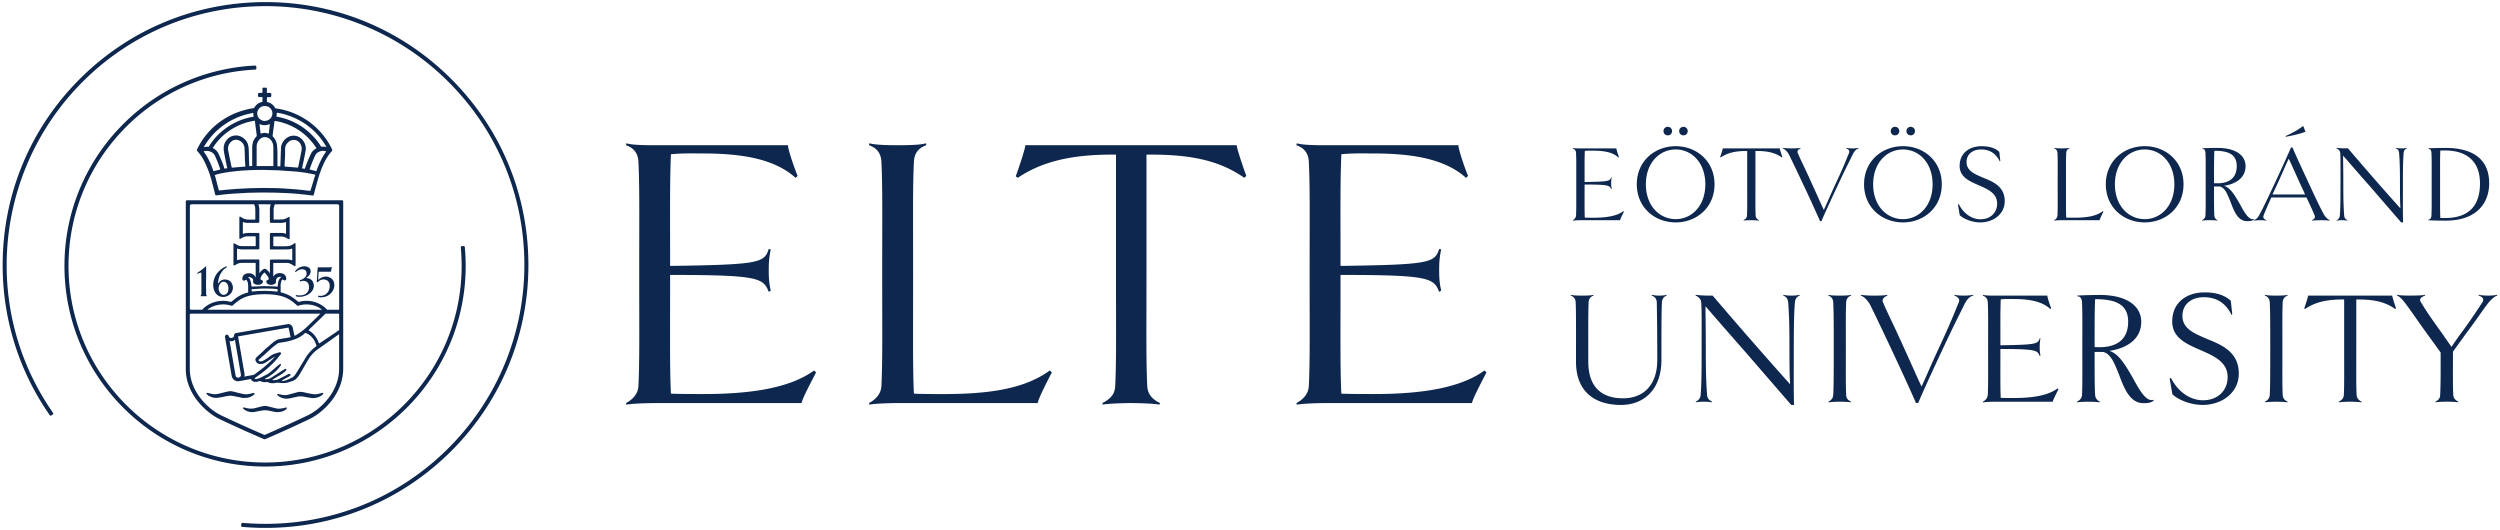 <svg height="100%" viewBox="0 0 250 53" fill="none" xmlns="http://www.w3.org/2000/svg"><path d="M70.338 39.404c-1.081 0-2.164 0-3.246-.039-.121-2.516-.08-5.778-.08-11.833v-.039c8.9 0 9.302.315 9.863 1.69l.201-.117c-.16-.746-.201-1.22-.201-2.043 0-.786.042-1.336.201-2.083l-.201-.039c-.441 1.375-.921 1.572-9.863 1.69 0-5.504-.041-8.02.08-11.165 1.123-.117 2.206-.079 3.208-.079 4.05 0 7.216.59 9.261 2.44l.201-.199c-.24-.55-.963-2.594-.963-3.065H65.447c-.601 0-2.245 0-2.808-.197l-.04.197c.8.276 1.203.827 1.243 1.652.12 2.515.08 5.148.08 11.242 0 6.172.04 8.649-.08 11.204-.041.668-.443 1.258-1.243 1.69l.04.156c.602-.117 2.166-.157 2.808-.157h14.717c0-.353 1.242-2.672 1.443-3.065l-.201-.197c-2.526 1.847-6.656 2.356-11.068 2.356m23.418 0c-.762 0-1.563 0-2.365-.038-.122-2.517-.08-5.819-.08-11.951 0-6.092-.042-8.727.08-11.242.04-.826.44-1.376 1.242-1.652l-.041-.197c-.521.197-2.205.197-2.807.197s-2.245 0-2.846-.197l-.041.197c.8.276 1.203.827 1.242 1.652.121 2.515.08 5.15.08 11.242 0 6.172.041 8.649-.08 11.204-.041.668-.442 1.258-1.242 1.69l.04.156c.602-.117 2.165-.157 2.807-.157h14.036c0-.392 1.203-2.672 1.402-3.065l-.201-.197c-2.725 2.005-6.695 2.397-11.226 2.358m8.782-24.883c0 .315-.762 2.594-.963 3.107l.201.156c2.727-1.848 6.015-2.358 9.824-2.32v11.95c0 6.172.041 8.65-.079 11.205-.041.785-.442 1.258-1.284 1.689l.041.156c.561-.116 2.206-.156 2.846-.156s2.245.04 2.808.156l.08-.156c-.842-.392-1.242-.943-1.284-1.69-.121-2.555-.08-5.032-.08-11.204v-11.95c3.849-.038 7.057.394 9.784 2.32l.201-.198c-.201-.512-.963-2.752-.963-3.065zm34.843 24.883c-1.083 0-2.166 0-3.247-.039-.122-2.516-.081-5.778-.081-11.833v-.039c8.901 0 9.304.315 9.864 1.69l.202-.117c-.161-.746-.202-1.22-.202-2.043 0-.786.041-1.336.202-2.083l-.202-.039c-.442 1.375-.922 1.572-9.864 1.69 0-5.504-.041-8.02.081-11.165 1.122-.117 2.205-.079 3.207-.079 4.049 0 7.217.59 9.262 2.44l.202-.199c-.241-.55-.963-2.594-.963-3.065h-13.354c-.601 0-2.244 0-2.807-.197l-.041.197c.802.276 1.204.827 1.243 1.652.12 2.515.08 5.148.08 11.242 0 6.172.04 8.649-.08 11.204-.041.668-.441 1.258-1.243 1.69l.041.156c.602-.117 2.165-.157 2.807-.157h14.717c0-.353 1.242-2.672 1.443-3.065l-.201-.197c-2.526 1.847-6.656 2.356-11.066 2.356m-90.813-12.81c0-.63-.029-1.263-.088-1.89a.115.115 0 0 0-.127-.103l-.173.018a.114.114 0 0 0-.102.125c.057.611.085 1.235.085 1.85 0 10.839-8.818 19.657-19.655 19.657-10.839 0-19.657-8.818-19.657-19.657 0-5.1 1.943-9.934 5.475-13.612A19.56 19.56 0 0 1 25.53 6.96a.116.116 0 0 0 .11-.12l-.008-.173a.117.117 0 0 0-.121-.112 19.97 19.97 0 0 0-13.476 6.147 19.96 19.96 0 0 0-5.589 13.891c0 11.061 9 20.061 20.062 20.061 11.06 0 20.06-9 20.06-20.061" fill="#0D274E"/><path d="M26.554.21c-7.02 0-13.624 2.735-18.588 7.699-4.965 4.966-7.7 11.567-7.7 18.59a26.1 26.1 0 0 0 4.707 15.016c.038.053.11.066.162.03l.141-.1a.114.114 0 0 0 .028-.16A25.7 25.7 0 0 1 .668 26.338 25.93 25.93 0 0 1 8.48 7.967C13.346 3.217 19.758.61 26.57.614a25.87 25.87 0 0 1 18.285 7.582c4.91 4.91 7.605 11.446 7.582 18.392a25.85 25.85 0 0 1-7.582 18.216c-4.89 4.89-11.389 7.581-18.302 7.581-.766 0-1.538-.033-2.298-.1a.116.116 0 0 0-.125.105l-.016.171a.117.117 0 0 0 .106.127 27 27 0 0 0 2.333.102c7.02 0 13.623-2.735 18.587-7.699 4.966-4.966 7.7-11.568 7.7-18.588s-2.736-13.624-7.7-18.588C40.18 2.945 33.576.21 26.554.21" fill="#0D274E"/><path d="m26.235 10.18-.075.022q-.051.015-.098.031c-.23.077-.43.231-.562.428a.3.3 0 0 0-.05.075.16.16 0 0 1-.133.088l-.092.015-.09.015c-.24.04-.49.098-.79.184a7.4 7.4 0 0 0-3.078 1.75 7.3 7.3 0 0 0-1.503 2.032l-.033.073-.029.064a.1.1 0 0 0 .013.13l.078.095.073.088c.1.117.226.273.33.447.095.145.19.315.287.522.256.535.45 1.03.588 1.51.066.215.125.44.181.66l.077.295.097.381c.034.127.066.252.098.384.012.036.032.067.094.069l.657-.076c.138-.021.266-.031.405-.043l.333-.031.44-.032.503-.03c.216-.01.43-.022.624-.032l.029-.002c.183-.01.355-.02.539-.02.55-.015 1.12-.025 1.669-.015q.253.005.511.006c.23 0 .461.01.686.02l.483.019c.047.002.09.006.14.006l.537.03.569.044c.098.012.193.021.301.033l.633.065.586.075h.034c.026 0 .044-.02.058-.032a.07.07 0 0 0 .021-.056l.08-.294q.042-.15.08-.301l.01-.043q.026-.112.065-.227.009-.038.02-.07c.007-.026.017-.051.02-.078.106-.389.215-.793.354-1.18a9 9 0 0 1 .459-1.102c.2-.387.423-.723.682-1.022l.017-.02c.069-.053.071-.145.036-.21l-.004-.018a7.34 7.34 0 0 0-5.218-3.997l-.373-.064-.01-.002a.1.1 0 0 1-.094-.062l-.006-.015-.005-.005a1.1 1.1 0 0 0-.688-.53l-.088-.027-.005-.016c-.005-.008-.009-.02-.01-.021a3 3 0 0 1-.003-.405l.008-.025.012-.011c.004-.002.021-.002.03-.002h.17a.4.4 0 0 0 .07-.007q.028-.005.06-.006c.041 0 .07-.036.07-.062l.012-.056a.7.7 0 0 0-.008-.212l-.002-.008a.07.07 0 0 0-.06-.067c-.028-.012-.053-.012-.075-.012l-.19.002a.16.16 0 0 1-.09-.009l-.013-.01c-.002-.005-.002-.022-.002-.03v-.409l-.005-.021-.012-.012a.08.08 0 0 0-.065-.036h-.27c-.038 0-.091.007-.091.08v.394l-.002.01-.007.03-.008.007c-.005.002-.022.002-.03.002h-.172c-.045 0-.1 0-.14.01-.031 0-.071.039-.07.06a.6.6 0 0 0 .005.295c.008.013.028.052.077.052h.334q.014.002.015.006v.452c.004.004-.004.013-.011.017m-.2 3.697q.136-.12.326-.153a.8.8 0 0 1 .348.021c.1.03.192.08.266.144.17.148.291.355.332.57q.03.157.03.327V16.6q0 .003-.015.005H25.67q-.005 0-.006-.015v-1.903a1.02 1.02 0 0 1 .372-.81m-.091-1.475a1.22 1.22 0 0 0 .961.034l.09-.03c-.022.109-.034.21-.043.314-.01.148-.034.3-.056.454 0 .06-.009.118-.02.187l-.301-.065a1 1 0 0 0-.11-.008.6.6 0 0 0-.121.01l-.244.056q-.014.006-.034.005l-.007-.008-.055-.449a7 7 0 0 0-.06-.5m-.482-.332.009-.002q.003.002.007.017l.01.016a5 5 0 0 1 .03.246q.01.101.025.207.016.112.03.23.017.119.035.231l.064.532q.011.048-.021.081l-.009.01c-.007.016-.027.035-.049.057-.197.22-.32.494-.353.793-.022.142-.022.276-.022.414v1.526l.005.166-.283.016s-.015-.01-.017-.047c-.005-.041-.005-.069-.005-.114l-.034-.892c0-.236-.01-.478-.021-.713a2 2 0 0 0-.055-.35 1.16 1.16 0 0 0-.354-.588 1.2 1.2 0 0 0-.308-.22 1.1 1.1 0 0 0-.655-.133c-.31.021-.589.167-.788.41a1.34 1.34 0 0 0-.312.609q-.035.22-.021.396c.012.141.034.286.064.424.087.464.184.933.28 1.387v.008l.008.009.002.01q-.003.005-.008.009a.1.1 0 0 1-.049.015l-.2.032h-.022a.3.3 0 0 1-.037-.113c-.13-.397-.296-.813-.509-1.274l-.097-.195a1.2 1.2 0 0 0-.467-.446l-.038-.018c-.007-.006-.023-.017-.025-.015q-.002.001.014-.022a5.9 5.9 0 0 1 1.559-1.645 6.3 6.3 0 0 1 2.04-.949c.171-.038.37-.083.577-.115m-.929 4.475v.098q.002.017-.02.016l-1.33.107-.008-.011c-.003-.006-.005-.019-.007-.028a.2.2 0 0 0-.013-.043l-.043-.199c-.083-.39-.162-.757-.235-1.139l-.034-.172q-.016-.085-.03-.172a.89.89 0 0 1 .27-.797.7.7 0 0 1 .184-.143.66.66 0 0 1 .52-.06.89.89 0 0 1 .639.65c.02.068.03.15.03.226.01.28.022.57.032.978 0 .154.024.428.045.69m-4.154-1.84a7 7 0 0 1 4.554-3.335q.131-.032.28-.064a.3.3 0 0 1 .06-.01l.055-.008v.026c0 .103.012.212.031.3v.051l-.043.008q-.032.005-.055.012c-.57.1-1.12.273-1.633.52a6.5 6.5 0 0 0-2.096 1.566 8 8 0 0 0-.564.748 1 1 0 0 1-.082.135l-.006.012c-.004.013-.024.017-.037.017l-.13-.009h-.003a1 1 0 0 0-.338.048zm1.036 2.397q-.01.006-.028.008-.016.002-.034.01l-.007-.005-.006-.02c-.003-.01-.005-.025-.01-.034a9 9 0 0 0-.433-1.036 5.5 5.5 0 0 0-.505-.837l-.028-.053h.002a1.05 1.05 0 0 1 .56-.012q.098.027.21.084a.72.72 0 0 1 .347.348c.116.252.234.513.332.78l.098.27.095.268q.015.036.019.064a.2.2 0 0 1-.058.026zm10.111.404-.03.092c-.043.127-.085.248-.12.38q-.032.119-.07.234t-.07.236l-.194.614-.004.005c-.011.032-.056.016-.094.01l-.949-.107-.23-.021a6 6 0 0 0-.233-.022l-1.073-.075-.099-.012a14 14 0 0 1-.366-.013c-.24-.01-.488-.02-.732-.02q-.233 0-.467-.006-.233-.005-.466-.006h-.002a27 27 0 0 1-.575.01l-.574.012c-.195 0-.392.012-.583.022l-.623.033q-.27.015-.528.034l-.775.064-.396.043-.362.03c-.021 0-.025-.005-.03-.017l-.03-.115-.14-.538q-.099-.368-.196-.747c-.02-.04-.03-.079-.04-.111q-.002-.006.006-.01l.077-.03a6 6 0 0 1 .653-.16c.165-.035.34-.06.51-.086q.138-.02.27-.043.113-.016.229-.027.117-.011.233-.027c.19-.022.394-.043.6-.065a3 3 0 0 1 .18-.01q.089-.003.185-.011t.197-.01q.103-.005.199-.012c.469-.021.95-.031 1.428-.031.29 0 .584.01.868.019l.443.013c.15 0 .309.01.46.02l.223.014 1.226.086c.18.01.356.034.525.053.242.03.492.064.739.107l.021.004c.218.041.438.084.644.125q.04.008.07.02a.4.4 0 0 0 .07.02q-.005.016-.005.032m-1.719-.762-.009.01h-.07c-.065 0-.116 0-.18-.01l-1.055-.09h-.028v-.042c0-.17 0-.332.01-.49q.008-.09.012-.18.003-.089.01-.176v-.002c.011-.27.011-.537.011-.798 0-.073.008-.14.018-.216l.004-.026a.7.7 0 0 1 .082-.244c.086-.15.21-.283.354-.373a.77.77 0 0 1 .96.12q.185.22.23.467a1 1 0 0 1 0 .35 7 7 0 0 0-.06.292q-.027.144-.058.291-.042.218-.086.434c-.03.144-.059.291-.086.433l-.055.235c-.004.004-.004.015-.004.015m2.806-1.588q-.01.017-.026.035a5.5 5.5 0 0 0-.455.759 9 9 0 0 0-.475 1.103l-.02.053q-.005.005-.009.006h-.017l-.62-.16-.01-.002h-.016l-.007-.008q.006-.012.008-.024l.01-.026a13 13 0 0 1 .494-1.243 1 1 0 0 1 .051-.104.2.2 0 0 1 .024-.043.66.66 0 0 1 .306-.297.94.94 0 0 1 .557-.113l.013.002c.063.01.135.02.198.043l.003.006a.03.03 0 0 0-.009.013m-4.97-3.522a1 1 0 0 0 .028-.223q-.001-.03.005-.066.005-.039.006-.074.003-.004.013-.004.162.033.35.062c.793.17 1.58.49 2.276.93a6.9 6.9 0 0 1 2.262 2.332.3.3 0 0 0 .041.077l.017.026.003.009h-.005a1.5 1.5 0 0 0-.439-.033h-.054c-.016 0-.035-.002-.04-.017l-.002-.008-.01-.01a6.52 6.52 0 0 0-4.02-2.886l-.202-.043-.196-.04-.039-.009q0-.01.006-.023m-.377 1.902q.004-.03.005-.06c.022-.182.043-.353.066-.525l.064-.451.015-.135c.006-.045.01-.092.016-.13q.007-.034.012-.073c.002-.022.004-.045.015-.069a4.4 4.4 0 0 1 .73.15 6.1 6.1 0 0 1 2.404 1.325 6.6 6.6 0 0 1 1.004 1.175l.025.04c.012.02.026.04.028.04-.004.005-.03.019-.053.032l-.03.018a1.2 1.2 0 0 0-.488.531 15 15 0 0 0-.55 1.34 1 1 0 0 1-.052.133h-.004l-.267-.04-.002-.003.018-.087q.017-.062.024-.127c.085-.391.173-.796.249-1.194l.065-.356a1.26 1.26 0 0 0-.2-.93 1.5 1.5 0 0 0-.23-.275 1.16 1.16 0 0 0-.623-.289 1.1 1.1 0 0 0-.712.144c-.318.17-.56.477-.662.84a.8.8 0 0 0-.033.223l-.012.292-.01.289-.032.935q0 .07-.007.137c-.002.047-.002.076-.002.125l-.007.076h-.032l-.248-.01q-.004 0-.006-.015V15.59c0-.288 0-.582-.032-.881a1.5 1.5 0 0 0-.067-.441 1.4 1.4 0 0 0-.342-.597l-.021-.021a.08.08 0 0 1-.022-.059zm-.795-2.937a.9.9 0 0 1 .35.072c.017.008.039.016.058.03a.746.746 0 0 1-.082 1.318.8.8 0 0 1-.338.072c-.063 0-.111 0-.172-.02a.85.85 0 0 1-.43-.294.8.8 0 0 1-.134-.442.745.745 0 0 1 .748-.736M24.78 40.834l-.071-.015-.069-.017-.234-.054h-.043a.06.06 0 0 0-.059.058v.01l.007.01a.36.36 0 0 0 .128.14c.084.061.163.102.244.133a1.37 1.37 0 0 0 .733.1l.494-.095.111-.022c.081-.017.165-.036.253-.04q.337-.038.59.02.144.033.285.059l.285.058c.113.024.213.034.319.034.132 0 .254-.022.372-.043.137-.032.26-.084.387-.166a.4.4 0 0 0 .137-.114q.015-.015.022-.043l.01-.011v-.086h-.063q-.1.014-.238.054a3 3 0 0 1-.321.053q-.251.032-.502-.031l-.862-.215a1 1 0 0 0-.355 0 2 2 0 0 0-.262.054q-.16.04-.314.081l-.319.082q-.326.069-.666.006m-4.089-1.405c.056.054.112.111.18.144.147.09.31.154.475.188.15.025.268.031.385.021.096-.008.191-.025.283-.04q.069-.014.141-.024c.2-.043.407-.086.61-.118a1.5 1.5 0 0 1 .377-.021c.117.01.236.034.35.053q.16.035.324.067.132.024.263.052.149.044.335.044.148-.002.306-.019l.031-.004a1.35 1.35 0 0 0 .544-.223.6.6 0 0 0 .122-.111c.013-.011.017-.026.022-.043l.012-.011v-.053l-.012-.012c-.015-.016-.024-.02-.05-.02-.034 0-.069 0-.106.01a3 3 0 0 1-.426.096 1.4 1.4 0 0 1-.5 0l-.092-.02c-.175-.037-.357-.074-.53-.119a7 7 0 0 0-.473-.12.9.9 0 0 0-.382-.01 4 4 0 0 0-.356.075q-.319.08-.666.163c-.24.062-.503.062-.742 0a3 3 0 0 0-.31-.074c-.038-.012-.075-.012-.11-.012-.012 0-.05.004-.05.058l.005.019q.02.041.04.064m7.047.059q.003.01.016.024c.04.053.098.1.16.139.075.042.152.087.24.12q.229.097.498.096.077 0 .159-.008l.1-.015q.055-.01.105-.016.152-.032.313-.07.157-.038.312-.07c.236-.059.495-.067.765-.022.117.03.235.049.348.068l.172.03.027.004c.12.02.233.039.354.039s.23-.015.351-.043c.147-.03.312-.098.475-.2a1 1 0 0 0 .18-.168l.008-.009v-.004q.01-.01.01-.032l-.004-.017c-.006-.013-.025-.043-.055-.043-.035 0-.07 0-.107.011a4 4 0 0 1-.499.118c-.094.01-.199.01-.302 0-.147-.022-.3-.043-.438-.075l-.602-.128a1.26 1.26 0 0 0-.64.02q-.152.043-.301.082l-.303.081a3 3 0 0 1-.39.096 1.3 1.3 0 0 1-.407 0l-.364-.074c-.044-.011-.089-.024-.138-.024a.06.06 0 0 0-.06.058l.005.022zM21.55 29.294a.91.91 0 0 0 .773.4c.215 0 .43-.075.602-.206a.89.89 0 0 0 .28-1.098.7.7 0 0 0-.335-.356.85.85 0 0 0-.494-.076.67.67 0 0 0-.484.312c-.017.026-.041.043-.057.06a.05.05 0 0 1-.031.015c0-.026.003-.043.003-.064a2.6 2.6 0 0 1 .066-.43 2 2 0 0 1 .407-.796c.087-.107.205-.204.323-.279l.053-.043.011-.01a.053.053 0 0 0 0-.076c-.011-.01-.021-.01-.033-.01s-.033 0-.044.01c-.312.14-.58.334-.805.592-.366.43-.528.988-.44 1.547.033.186.098.358.205.508m.322-.58a.8.8 0 0 1 .14-.334.402.402 0 0 1 .612-.107c.065.055.12.128.15.214a.8.8 0 0 1 .065.311v.055a.8.8 0 0 1-.052.333.48.48 0 0 1-.398.301.37.37 0 0 1-.28-.097.76.76 0 0 1-.248-.494c.001-.053.001-.118.011-.182m-2.149-1.342c.01 0 .033-.012.043-.012l.27-.085.064-.022c.009-.01.03.011.03.022.01.043.01.075.01.118v1.991c0 .065-.031.13-.074.181-.005.009-.01.013-.011.022-.002.021.021.032.032.032h.58c.022 0 .028-.018.022-.032a.1.1 0 0 0-.021-.033c-.043-.043-.052-.098-.052-.15v-.034c0-.31-.013-.613-.013-.924v-.386c.012-.28.012-.55.012-.828v-.528c0-.01-.012-.031-.012-.052 0-.01-.021-.023-.032-.01-.034.02-.056.053-.086.074-.087.064-.16.15-.246.214-.109.075-.216.16-.323.236-.064.044-.118.087-.184.13q-.016.015-.03.033c0 .01.01.043.02.043m12 .848s.039.014.064-.01l.054-.053a.7.7 0 0 1 .356-.193.8.8 0 0 1 .311 0 .55.55 0 0 1 .43.377c.02.053.03.12.03.184.01.107 0 .214-.02.322a.92.92 0 0 1-.636.7.95.95 0 0 1-.43.03l-.064-.01c-.01.01-.022.022-.022.034.01.022.01.043.022.074l.034.034c.009 0 .03.009.043.009a1.4 1.4 0 0 0 .526-.022c.377-.075.7-.321.882-.666a1.04 1.04 0 0 0 .077-.837.7.7 0 0 0-.335-.409.9.9 0 0 0-.73-.085.9.9 0 0 0-.356.183.5.5 0 0 0-.077.065l-.021.021c-.01.012-.045.026-.043-.021.01-.165.034-.485.043-.667q0-.034.01-.065c.01-.02.032-.042.053-.042h1.139c.017 0 .04-.006.043-.065.021-.12.043-.227.075-.334v-.01c.01-.045-.009-.054-.042-.054-.086.021-.172.021-.258.021h-.946c-.171 0-.162 0-.171.16-.022.14-.022.268-.032.41l-.043.698c-.002.07-.01.107-.01.162.001.028.012.05.044.058m-2.18-1.03c.01.021.032.021.042.011l.12-.098a1 1 0 0 1 .236-.129.73.73 0 0 1 .451-.021.35.35 0 0 1 .258.301.5.5 0 0 1-.119.441.6.6 0 0 1-.139.13 1.3 1.3 0 0 1-.27.15l-.128.052c-.021.013-.034.034-.021.055.009.01.009.033.02.043.012.022.044.031.065.022.043-.022.086-.032.129-.043a.6.6 0 0 1 .28 0c.171.021.322.14.386.3a1 1 0 0 1 .043.173c.01.086.01.18 0 .27a.73.73 0 0 1-.343.548.8.8 0 0 1-.216.098 1.4 1.4 0 0 1-.613.03l-.128-.02c-.01 0-.01.01-.01.02v.065c0 .021.01.053.042.053l.163.032c.203.021.42 0 .623-.053.171-.055.344-.129.494-.227.129-.098.248-.203.334-.344a.85.85 0 0 0 .086-.773.6.6 0 0 0-.291-.356c-.065-.043-.15-.064-.227-.086-.054-.012-.117-.033-.172-.043l-.01-.01v-.01l.096-.064c.086-.052.15-.129.216-.204a.6.6 0 0 0 .116-.45.4.4 0 0 0-.171-.291c-.056-.032-.108-.065-.172-.087a.9.9 0 0 0-.537-.01 1.17 1.17 0 0 0-.646.44c-.021.032-.021.053.012.085" fill="#0D274E"/><path d="M18.58 20.176v16.74c0 2.48 2.024 4.353 3.386 4.997 1.827.863 2.58 1.193 3.83 1.742l.576.25a.2.2 0 0 0 .173 0l.432-.187c1.502-.66 1.961-.861 3.958-1.805.987-.465 2.32-1.58 2.981-3.118.25-.584.405-1.229.405-1.925V20.134a.107.107 0 0 0-.108-.108H18.69c-.061 0-.11.046-.11.15m15.336 11.283v1.527q-.025.022-.03.04c-.085.054-.333.236-.421.29l-1.458.98-.064.038c-.021.015-.021.015-.047-.017s-.04-.077-.057-.121c-.045-.121-.062-.174-.13-.283-.194-.348-.427-.627-.774-.829-.068-.039-.102-.039.024-.175l1.592-1.541h1.29c.042 0 .076.032.076.075v.016m-4.88 5.968c-.038-.03-.074-.035-.121-.03a.6.6 0 0 0-.135.036l-.33.182-.588.295c-.143.07-.285.093-.443.107l-.153-.01c-.012.002-.023-.009-.023-.009-.008-.038.028-.049.028-.049.218-.124.423-.256.642-.379q.161-.098.324-.213c.098-.067.181-.142.267-.207a.6.6 0 0 0 .135-.16c.01-.023.008-.047-.017-.066a.11.11 0 0 0-.141-.022c-.052.039-.108.066-.162.095l-1.1.71c-.064.04-.14.082-.205.123-.143.07-.426.125-.512.068-.031-.02.018-.047.04-.06l.327-.169c.151-.095.237-.17.319-.227.117-.075.216-.165.322-.257.191-.166.358-.353.498-.55.042-.047.057-.085.087-.134.009-.023.021-.068-.004-.078-.038-.032-.083-.028-.126 0l-.16.118-.711.62c-.043.04-.086.065-.127.104-.105.09-.257.176-.377.233l-.475.236a3 3 0 0 1-.353.142.8.8 0 0 1-.223.016.2.2 0 0 1-.07-.016s-.014-.02-.004-.032c.01-.024.031-.038.04-.05l.259-.195c.236-.16.46-.328.685-.51a10 10 0 0 0 1.231-1.178c.082-.1.08-.102.162-.199.092-.111.231-.293.231-.293.09-.113-.018-.203-.113-.195a7 7 0 0 0-.616.197c-.242.101-.424.281-.707.463-.08.05-.286.18-.374.213-.292.119-.505-.033-.362-.155 0 0 .353-.315.492-.429.203-.156.732-.717 1.26-1.09a.74.74 0 0 1 .414-.164c.893-.115 1.627-.362 2.016-.625.096-.067.191-.128.275-.203q.065-.057.128-.116c.019-.025.066-.03.1-.01.037.008.073.028.097.038.252.124.46.293.63.529.118.16.215.346.278.535a.2.2 0 0 1 .031.079c.034.122.034.122-.062.189-.385.287-.717.65-.977 1.063-.119.193-.238.4-.358.593l-.497.813-.13.208c-.118.193-.267.36-.476.448-.143.06-.225.123-.37.172-.087.031-.188.063-.289.096-.045.016-.246.057-.275.004-.018-.029.04-.048.06-.06.164-.084.346-.212.513-.284.13-.063.173-.1.257-.164.03-.051.055-.105.018-.137m-4.58-.021-.65-3.765 5.009-.877c.021-.003.044.012.047.04l.198.911q-.111.029-.196.045c-.204.037-.863.14-.965.16-.202.048-.283.114-.356.157-.251.154-.732.606-.972.79-.075.064-.225.227-.3.292-.24.221-.618.566-.67.627-.126.176-.042.35.099.494.14.145.4.122.433.118a.9.9 0 0 0 .29-.073c.144-.058.756-.476.921-.58l.088-.054c.036-.026.057-.002.023.026l-.056.06-.057.058a8 8 0 0 1-.587.569 10 10 0 0 1-1.012.814c-.112.09-.233.172-.347.262l-.967.178a.5.5 0 0 0 .028-.252m-.408.242a.26.26 0 0 1-.163.104l-.038.005a.254.254 0 0 1-.293-.206l-.6-3.468a.3.3 0 0 0 .137.039 1 1 0 0 0 .104-.008.44.44 0 0 0 .294-.142l.601 3.485a.25.25 0 0 1-.042.19m1.43-9.238c.166.077.415.115.624.006.111-.05.185-.137.185-.259a.15.15 0 0 0-.074-.13l-.109-.05c-.038-.015-.066-.07-.055-.128a1 1 0 0 1 .035-.116 1.1 1.1 0 0 1 .367-.48l.006-.006.362.435c.021.052.03.1.04.157.018.072-.007.123-.054.147-.008.006-.016.006-.022.009-.009.004-.072.03-.077.036-.075.043-.09.105-.067.181q.034.119.146.194a.68.68 0 0 0 .653-.002.4.4 0 0 0 .086-.063c.05-.05.078-.098.078-.171a.4.4 0 0 0-.006-.069l-.004-.04c0-.05.02-.095.039-.144q.04-.119.164-.184a.5.5 0 0 1 .326-.038l.026.002-.01.02a.43.43 0 0 0-.183.173c-.012.021-.028.035-.036.055l-.027.058c-.055.12-.087.255-.1.393-.006.076-.017.183-.017.266l-.066-.006c-.305-.014-.555-.028-.829-.032-.164-.002-.33-.01-.492-.01h-.028l-.77.032-.398.01c-.043.002-.048-.022-.05-.035q-.008-.077-.012-.151a3 3 0 0 0-.055-.298l-.014-.04a1 1 0 0 0-.062-.166.48.48 0 0 0-.217-.252.53.53 0 0 1 .295.032c.119.05.243.161.245.271.003.1-.019.093-.019.164 0 .115.132.207.176.229m2.284.662c0 .08-.008.087-.076.086-.068-.004-.305-.03-.432-.038a12 12 0 0 0-1.258-.023c-.45.016-.715.053-.715.053h-.086c-.027 0-.035-.053-.035-.09l.002-.12c0-.017.016-.027.033-.027l.436-.021q.095-.004.19-.014c.128-.01.177-.017.442-.021.403-.006.796.004 1 .015.204.015.45.04.45.04.044 0 .046.018.046.018.003.009.003.12.003.142m-1.297.352c1.89 0 2.487.51 2.974.893.092.072.17.152.257.222.045.043.088.054.169.028.81-.278 1.816-.06 2.326.405-2.084.002-9.256.002-11.452.002.545-.47 1.553-.685 2.364-.407.08.021.12.011.168-.028.088-.07.166-.15.258-.223.469-.373 1.045-.892 2.936-.892m.896-8.482q.001-.194.062-.36l.017-.042.015-.035.004-.01.034-.066h6.25a.17.17 0 0 1 .171.17v10.296c0 .07-.018.08-.115.08h-1.094c-.635-.72-1.766-1.087-2.812-.786a.1.1 0 0 1-.092-.022c-.043-.034-.08-.077-.128-.113-.39-.302-.795-.627-1.608-.824l-.004-.067v-.619c0-.128.021-.265.064-.39a.4.4 0 0 1 .055-.14l.022-.028q.006-.01.011-.015c.01-.013.04-.021.053-.017l.06.032c.032.021.056.031.075.043.021.017.051.017.077.017a.14.14 0 0 0 .144-.144c0-.066 0-.124-.024-.194a.52.52 0 0 0-.3-.336.85.85 0 0 0-.575-.023.65.65 0 0 0-.385.303c-.011.015-.005.03-.013.049v-1.408h1.37c.228 0 .4.102.552.195q.065.048.133.083c.016.01.083.053.107.053a.07.07 0 0 0 .047-.021.08.08 0 0 0 .021-.06v-.107c.012-.603-.002-1.644-.002-2.055v-.012c-.011-.03-.039-.043-.052-.048-.014-.006-.036-.01-.07.01 0 0-.14.107-.16.117a1 1 0 0 1-.51.166c-.106.011-.214.011-.32.011h-.864c-.038 0-.167-.003-.206-.006-.04-.002-.042-.05-.042-.091v-.82c0-.046.017-.056.054-.056h.727c.184 0 .37.051.529.145.055.034.104.058.169.09l.042.022.026.01c.03.013.072-.017.082-.055.01-.03.008-.096.008-.112l-.002-1.885v-.1c0-.054-.043-.066-.07-.062l-.058.018a1 1 0 0 0-.167.088.96.96 0 0 1-.477.133c-.16.009-.324.009-.48.009l-.304-.002c-.054 0-.049-.023-.049-.067v-.942zm-1.505-.464s-.01-.027-.01-.05l1.222.005a.4.4 0 0 1-.015.076 2 2 0 0 0-.067.585v1.085c0 .022 0 .056.028.081.028.027.067.027.143.027h.865q.15.014.332-.022a1 1 0 0 0 .184-.043l.035-.005.023-.004h.006v1.166l-.025-.006q-.016-.002-.033-.01a1.5 1.5 0 0 0-.442-.066h-.961l-.026.002c-.118.01-.127.032-.127.164v1.417c0 .04.037.07.071.07h.893l.74-.012q.214.015.443-.055a.4.4 0 0 0 .06-.02q.031-.011.028.017c-.002.017.002.04.002.064v1.082c-.002.012-.009.012-.015.01l-.028-.01-.015-.005a1.6 1.6 0 0 0-.453-.067H27.2l-.085-.002c-.077.002-.114.045-.118.082q-.008.054-.006.12v1.241s-.02-.081-.05-.142c-.034-.072-.207-.238-.327-.318-.077-.069-.206-.064-.284-.006-.119.08-.206.154-.32.293-.017.027-.075.111-.072.171v-1.376c0-.041-.047-.069-.08-.069H24.32c-.1 0-.184 0-.28.011a1 1 0 0 0-.306.056c-.014.004-.031.01-.031-.013v-1.144l.025.005a1 1 0 0 0 .219.049l.024.005c.05.01.12.023.188.023h1.558l.075-.006.066-.006c.043 0 .08-.039.08-.08v-1.47c0-.026-.026-.056-.051-.067-.022-.016-.04-.016-.05-.016h-.968c-.203 0-.395.042-.533.076l-.047.01h-.006v-1.17l.058.01c.141.043.287.066.43.066h.954c.044 0 .091 0 .146-.016.024-.01.063-.03.063-.077v-1.136a1.8 1.8 0 0 0-.078-.58m-6.87.121a.17.17 0 0 1 .169-.17h6.241c.006.006.026.025.032.04s.015.028.021.047q.074.178.074.334c.01.095.01.19.01.287v.755c0 .056-.006.07-.047.07h-.631a1.2 1.2 0 0 1-.646-.188q-.04-.022-.074-.046l-.07-.043c-.022-.021-.048-.021-.06-.021-.037 0-.05.018-.056.031-.014.022-.014.047-.014.058v2.072l.002.017c.018.058.078.047.096.037 0 0 .035-.015.047-.026l.18-.095a1 1 0 0 1 .486-.121h.772c.027 0 .049-.002.049.023.009.249.007.79.005.919a.036.036 0 0 1-.035.035h-1.38a.93.93 0 0 1-.486-.145l-.223-.126-.032-.009c-.051-.004-.07.035-.07.07v2.084c0 .038.046.058.07.058.013 0 .043 0 .062-.018.063-.031.129-.064.19-.105a1.04 1.04 0 0 1 .498-.135h1.3l.102.005v1.476q0-.004-.003-.008-.01-.018-.022-.047a.66.66 0 0 0-.512-.377.94.94 0 0 0-.424.033.524.524 0 0 0-.369.56l.013.046c.017.041.04.057.075.074a.14.14 0 0 0 .115.004q.015-.008.035-.015l.036-.017c.021-.005.037-.017.05-.023l.031-.017c.035-.008.047.004.06.023.028.028.048.067.07.105a1 1 0 0 1 .072.24c.01.062.021.126.021.186v.712c-.796.202-1.17.527-1.528.808-.032.028-.064.06-.095.085a.18.18 0 0 1-.166.037c-1.036-.281-2.182.087-2.808.798h-1.05c-.168 0-.184-.043-.184-.184zm0 10.897c0-.096.015-.127.102-.127l12.384-.002h.572c-.5.506-1.336 1.317-1.484 1.446a6.3 6.3 0 0 1-.887.658q-.109.064-.227.114l-.168-.8a.454.454 0 0 0-.521-.369l-5.167.893v.002a.206.206 0 0 0-.176.195c-.006.223-.147.274-.264.29-.037.005-.203.046-.277-.178-.036-.108-.124-.174-.233-.14a.204.204 0 0 0-.144.2v.004q0 .01.002.016l.002.022.664 3.85c.056.322.312.557.629.557a1 1 0 0 0 .113-.01l.037-.006.055-.01 1.113-.201c.008.094.058.154.07.158a.54.54 0 0 0 .344.129.8.8 0 0 0 .284-.037l.088-.031a.3.3 0 0 1 .171.008l.047.017c.131.045.259.086.383.075l.159-.015a.27.27 0 0 1 .164.032c.13.056.27.09.408.088.104.002.217-.008.318-.03a1 1 0 0 1 .319-.017c.242.012.52.053.756.008.113-.021.224-.055.336-.088l.334-.111c.057-.018.1-.043.154-.073.184-.109.346-.308.467-.492l.059-.098c.308-.51.588-1.02.897-1.529.14-.22.293-.417.473-.592a3.3 3.3 0 0 1 .585-.48l1.893-1.343a.5.5 0 0 1 .092-.059v3.448c0 2.337-1.885 4.076-3.153 4.675-1.992.942-2.677 1.241-4.177 1.9l-.062.028a.17.17 0 0 1-.131 0l-.436-.188c-1.246-.548-1.998-.876-3.821-1.738-1.268-.6-3.153-2.338-3.153-4.675v-5.374zm138.283-9.472.012.043c.161-.033.583-.043.756-.043h3.967c0-.097.336-.744.389-.854l-.054-.054c-.682.516-1.796.657-2.984.657-.291 0-.584 0-.875-.013-.032-.701-.021-1.61-.021-3.296v-.01c2.399 0 2.508.087 2.658.47l.055-.034a2.4 2.4 0 0 1-.055-.567c0-.22.01-.374.055-.58l-.055-.013c-.119.383-.248.438-2.658.471 0-1.533-.011-2.235.021-3.11.302-.034.594-.021.865-.021 1.092 0 1.946.164 2.497.68l.055-.055c-.065-.153-.26-.724-.26-.854h-3.6c-.163 0-.606 0-.756-.054l-.012.054c.216.076.325.23.336.46.034.7.021 1.433.021 3.13 0 1.72.013 2.41-.021 3.122-.011.186-.12.35-.336.47m10.648-8.914a.42.42 0 0 0 .422.427.415.415 0 0 0 .432-.427.427.427 0 0 0-.432-.428.433.433 0 0 0-.422.428m3.536 5.322c0-2.322-1.795-3.81-3.881-3.81-2.098 0-3.892 1.488-3.892 3.81s1.795 3.811 3.892 3.811c2.086 0 3.881-1.49 3.881-3.81m-3.881 3.482c-1.612 0-2.984-1.325-2.984-3.483 0-2.157 1.374-3.484 2.984-3.484 1.599 0 2.961 1.325 2.961 3.484s-1.362 3.483-2.961 3.483m-1.221-8.805c0 .25.174.427.422.427a.415.415 0 0 0 .432-.427.427.427 0 0 0-.432-.428.42.42 0 0 0-.422.428m5.665 2.596.055.043c.735-.514 1.621-.657 2.649-.647v3.329c0 1.719.012 2.408-.022 3.121-.011.22-.118.35-.345.471l.011.043c.151-.033.595-.043.768-.043s.606.012.756.043l.021-.043c-.226-.11-.336-.264-.345-.47-.033-.712-.021-1.403-.021-3.122V15.1c1.036-.012 1.903.11 2.637.647l.054-.055c-.054-.143-.259-.766-.259-.854h-5.698c0 .088-.206.723-.261.866m13.231-.866c-.226 0-.453-.01-.627-.054l-.009.054q.422.165.291.46c-.291.7-.541 1.37-1.318 3.033-.638 1.37-.854 1.929-1.2 2.66-.346-.721-.465-1.029-1.212-2.66-.745-1.663-1.102-2.322-1.394-3.033q-.13-.28.29-.46l-.011-.054c-.162.054-.734.054-.929.054-.218 0-.64-.01-.845-.054l-.022.054c.206.056.487.33.649.647.346.712.584 1.194 1.361 2.848a145 145 0 0 1 1.73 3.778h.15c.291-.7.93-2.102 1.72-3.778.777-1.652 1.079-2.223 1.426-2.934q.243-.477.584-.559l-.013-.054a3 3 0 0 1-.621.052m6.25-1.73a.427.427 0 0 0-.432-.428.433.433 0 0 0-.422.428c0 .25.195.427.422.427a.415.415 0 0 0 .432-.427m-1.567 0a.427.427 0 0 0-.432-.428.42.42 0 0 0-.422.428c0 .25.172.427.422.427a.415.415 0 0 0 .432-.427m-3.524 5.322c0 2.323 1.796 3.811 3.892 3.811 2.086 0 3.881-1.488 3.881-3.81s-1.795-3.812-3.881-3.812c-2.099 0-3.892 1.49-3.892 3.812m3.892-3.483c1.6 0 2.961 1.325 2.961 3.484 0 2.156-1.361 3.483-2.961 3.483-1.611 0-2.983-1.325-2.983-3.483 0-2.16 1.372-3.484 2.983-3.484m10.174 5.168c0-1.434-1.102-1.927-2.129-2.332-.876-.383-1.687-.69-1.687-1.577 0-.79.616-1.26 1.438-1.26.768 0 1.449.295 1.892 1.206l.043-.055-.098-.908c-.388-.362-.951-.569-1.774-.569-1.211 0-2.194.68-2.194 1.971 0 1.118.984 1.533 1.947 1.95.918.404 1.804.799 1.804 1.82 0 .918-.682 1.566-1.665 1.566-.8 0-1.654-.492-2.172-1.513l-.086.043.184 1.063c.432.405 1.276.722 2.044.722 1.295-.002 2.453-.812 2.453-2.127m9.869 1.052-.054-.055c-.736.56-1.806.668-3.026.657-.206 0-.422 0-.64-.012-.032-.702-.021-1.62-.021-3.329 0-1.697-.009-2.432.021-3.131.012-.23.12-.383.336-.46l-.011-.054c-.141.054-.594.054-.756.054s-.605 0-.768-.054l-.012.054c.217.077.325.231.336.46.034.7.021 1.434.021 3.131 0 1.72.013 2.409-.021 3.122-.009.186-.119.35-.336.47l.012.043c.163-.032.584-.043.756-.043h3.784c.002-.109.327-.743.379-.853m.239-2.738c0 2.323 1.794 3.811 3.891 3.811 2.086 0 3.881-1.488 3.881-3.81s-1.795-3.812-3.881-3.812c-2.097 0-3.891 1.49-3.891 3.812m6.854 0c0 2.157-1.362 3.484-2.961 3.484-1.612 0-2.983-1.325-2.983-3.483 0-2.157 1.372-3.484 2.983-3.484 1.597 0 2.961 1.325 2.961 3.484m7.945 3.458a1 1 0 0 1-.118.022c-.445 0-.854-.735-1.276-1.512-.453-.777-.94-1.643-1.59-1.819 1.177-.175 2.162-.79 2.162-1.971 0-.987-.854-1.819-2.821-1.819-.172 0-1.156.012-1.514.043v.043c.206.012.313.143.324.416.034.702.022 1.435.022 3.132 0 1.719.01 2.408-.022 3.122-.011.206-.118.36-.345.471l.021.043c.162-.034.606-.043.767-.043.173 0 .606.011.757.043l.011-.043a.53.53 0 0 1-.323-.47c-.034-.681-.034-1.392-.034-2.892.119-.012.195-.012.315-.012.098 0 .195 0 .291.012.52.142.755.82 1.049 1.533.346.932.734 1.928 1.654 1.928.248 0 .487-.011.692-.175zm-3.643-3.559c-.119 0-.217 0-.336-.011 0-1.447 0-2.585.034-3.242 1.415 0 2.238.362 2.238 1.534 0 1.184-.756 1.719-1.936 1.719m4.91 3.692c-.27-.12-.368-.285-.291-.47.205-.517.4-.975.777-1.808h3.513c.4.833.616 1.315.822 1.807.076.186-.011.35-.281.471l.01.043c.174-.033.724-.043.93-.043.226 0 .638.012.853.043l.012-.043c-.217-.076-.474-.328-.639-.646-.379-.702-.605-1.182-1.383-2.849-.778-1.676-1.438-3.089-1.719-3.778h-.151c-.302.702-.929 2.102-1.719 3.778-.777 1.655-1.048 2.223-1.427 2.925-.163.34-.358.492-.585.57l.022.043c.205-.033.422-.043.627-.043.216 0 .443.012.615.043zm1.028-3.495c.638-1.379.853-1.937 1.199-2.66.346.722.465 1.029 1.211 2.66q.243.51.422.92h-3.254c.118-.274.259-.568.422-.92m2.873-5.355-.226-.58a8 8 0 0 1-1.763 1.007l.032.077c.488-.088 1.461-.297 1.957-.504m9.816 2.125c.034-.252.108-.374.325-.46l-.01-.054a2.3 2.3 0 0 1-.541.054 2.3 2.3 0 0 1-.551-.054l-.01.054c.227.088.303.208.336.46.055.7.086 1.434.086 3.132 0 1.335.012 1.795.043 2.408a348 348 0 0 1-2.454-2.77 338 338 0 0 1-2.789-3.232h-.175a7 7 0 0 1-.972-.054l-.012.054q.373.148.389.526c.033.702.021 1.37.021 3.068 0 1.718-.011 2.408-.064 3.12a.53.53 0 0 1-.336.471l.011.043c.163-.032.368-.043.542-.043.162 0 .4.013.541.043l.012-.043c-.226-.12-.325-.25-.336-.47-.055-.711-.087-1.413-.087-3.121 0-1.653-.021-2.147-.021-2.87 1.427 1.652 2.39 2.739 2.726 3.122l3.08 3.56h.195c-.032-.713-.021-2.094-.021-3.812-.002-1.696.019-2.431.072-3.132m2.457 6.68v.043c.336.034 1.211.043 1.762.043 3.059 0 4.335-1.74 4.335-3.735 0-2.496-1.74-3.538-4.368-3.538-.174 0-1.395.012-1.729.043v.043c.174.012.312.11.324.416.033.702.022 1.435.022 3.132 0 1.719.011 2.408-.022 3.122-.012.31-.152.399-.324.431m1.211-6.921c.141-.012.291-.012.422-.012 2.638 0 3.546 1.488 3.546 3.286 0 2.224-1.092 3.462-3.47 3.472-.162 0-.324 0-.498-.012-.031-.701-.022-1.577-.022-3.274v-.295c0-1.446-.011-2.509.022-3.165M165.92 29.56a3 3 0 0 1-.736-.08l-.015.08c.336.114.494.34.51.68.016 1.05.049 2.797.049 5.757 0 2.474-1.358 3.833-3.417 3.833-2.219 0-3.482-1.198-3.482-3.67 0-2.507-.015-4.885.032-5.92.015-.34.176-.567.494-.68l-.015-.08c-.207.08-.879.08-1.118.08s-.895 0-1.133-.08l-.015.08c.319.113.478.34.494.68.047 1.035.031 3.413.031 5.92 0 3.154 2.028 4.334 4.503 4.334 2.235 0 4.04-1.488 4.04-4.497 0-2.507 0-4.724.048-5.758q.026-.51.479-.679l-.015-.08c-.207.062-.479.08-.734.08m13.234 0c-.256 0-.574-.016-.814-.08l-.017.08c.336.129.448.307.495.68.08 1.035.127 2.12.127 4.626 0 1.972.016 2.653.065 3.56a482 482 0 0 1-7.744-8.866h-.256c-.495 0-1.053-.016-1.439-.08l-.015.08q.552.219.574.775c.049 1.036.032 2.023.032 4.529 0 2.54-.016 3.56-.096 4.61-.016.307-.176.549-.495.696l.017.064c.24-.049.542-.064.799-.064.24 0 .59.015.798.064l.017-.064c-.336-.178-.479-.372-.495-.696-.08-1.05-.127-2.086-.127-4.61 0-2.442-.031-3.171-.031-4.237 2.108 2.442 3.528 4.043 4.024 4.61l4.55 5.257h.287c-.049-1.051-.032-3.089-.032-5.628 0-2.506.032-3.591.112-4.627.049-.37.16-.55.479-.679l-.016-.08c-.239.062-.558.08-.799.08m5.956 0-.015-.08c-.207.08-.879.08-1.117.08-.24 0-.895 0-1.133-.08l-.016.08c.32.114.479.34.494.68.049 1.035.049 2.12.049 4.626 0 2.54 0 3.56-.049 4.61-.015.307-.176.549-.494.696l.016.064c.255-.049.878-.064 1.133-.064s.894.015 1.117.064l.015-.064c-.206-.113-.478-.243-.494-.696-.048-1.05-.031-2.07-.031-4.61 0-2.506-.016-3.591.031-4.627.016-.34.176-.567.494-.679m11.273 0c-.336 0-.67-.016-.926-.08l-.015.08q.622.242.431.68c-.431 1.035-.799 2.022-1.947 4.479-.942 2.022-1.262 2.846-1.772 3.93-.512-1.066-.686-1.52-1.787-3.93-1.102-2.457-1.63-3.429-2.06-4.48q-.191-.412.432-.679l-.016-.08c-.24.08-1.086.08-1.373.08-.319 0-.942-.016-1.244-.08l-.032.08c.303.08.719.484.957.953.511 1.051.862 1.762 2.013 4.206 1.165 2.476 2.107 4.546 2.554 5.582h.224c.431-1.036 1.373-3.106 2.537-5.582 1.149-2.442 1.596-3.284 2.108-4.335q.36-.703.861-.824l-.015-.08c-.307.062-.625.08-.93.08m4.983 10.239c-.432 0-.861 0-1.293-.016-.049-1.035-.032-2.377-.032-4.869V34.9c3.544 0 3.705.129 3.929.696l.08-.05a3.6 3.6 0 0 1-.08-.84c0-.326.016-.55.08-.859l-.08-.015c-.175.566-.367.646-3.929.695 0-2.264-.015-3.3.032-4.593.447-.049.877-.031 1.278-.031 1.611 0 2.873.242 3.688 1.003l.079-.081c-.095-.227-.382-1.066-.382-1.262h-5.318c-.24 0-.894 0-1.117-.08l-.015.08c.319.113.478.34.494.68.048 1.035.031 2.12.031 4.625 0 2.54.016 3.56-.031 4.61-.016.277-.176.519-.494.696l.015.066c.24-.05.862-.066 1.117-.066h5.859c0-.146.494-1.099.575-1.261l-.081-.08c-1.006.756-2.648.967-4.405.967m13.795.208c-.655 0-1.263-1.085-1.884-2.233-.67-1.149-1.389-2.426-2.346-2.685 1.741-.257 3.194-1.163 3.194-2.91 0-1.455-1.262-2.685-4.167-2.685-.255 0-1.707.017-2.235.066v.064c.304.015.463.21.479.615.049 1.035.031 2.12.031 4.626 0 2.54.016 3.56-.031 4.61-.016.307-.175.534-.509.696l.03.065c.24-.05.895-.065 1.134-.065.255 0 .895.016 1.117.065l.016-.065c-.304-.147-.463-.389-.479-.695-.049-1.003-.049-2.056-.049-4.271.176-.016.288-.016.463-.016.144 0 .287 0 .431.016.766.21 1.119 1.213 1.55 2.264.511 1.376 1.086 2.846 2.442 2.846.367 0 .719-.015 1.022-.257l-.032-.08c-.081.014-.147.029-.177.029m-5.205-5.289c-.176 0-.318 0-.494-.015 0-2.136 0-3.818.049-4.788 2.092 0 3.306.533 3.306 2.264-.002 1.747-1.12 2.54-2.861 2.54m10.779-.81c-1.293-.565-2.491-1.018-2.491-2.328 0-1.164.91-1.86 2.123-1.86 1.134 0 2.14.439 2.795 1.78l.064-.08-.145-1.342c-.574-.533-1.404-.842-2.618-.842-1.787 0-3.241 1.002-3.241 2.911 0 1.65 1.454 2.264 2.873 2.88 1.359.598 2.667 1.18 2.667 2.683 0 1.36-1.006 2.314-2.459 2.314-1.182 0-2.444-.729-3.209-2.233l-.128.064.272 1.57c.639.597 1.883 1.066 3.018 1.066 1.917 0 3.624-1.198 3.624-3.138 0-2.117-1.629-2.845-3.145-3.444m8.03-4.351-.015-.08c-.208.08-.88.08-1.118.08-.241 0-.895 0-1.134-.08l-.015.08c.321.114.479.34.494.68.047 1.035.047 2.12.047 4.626 0 2.54 0 3.56-.047 4.61-.015.307-.175.549-.494.696l.015.064c.257-.049.878-.064 1.134-.064s.895.015 1.118.064l.015-.064c-.207-.113-.478-.243-.494-.696-.05-1.05-.031-2.07-.031-4.61 0-2.506-.016-3.591.031-4.627.014-.34.173-.567.494-.679m2.043 0c0 .13-.303 1.067-.383 1.277l.08.066c1.087-.76 2.395-.972 3.912-.954v4.917c0 2.54.015 3.56-.032 4.61-.015.325-.176.518-.512.696l.016.065c.222-.05.879-.065 1.133-.065.256 0 .895.016 1.118.065l.03-.065c-.336-.162-.494-.389-.509-.695-.047-1.051-.032-2.071-.032-4.61v-4.918c1.534-.016 2.81.162 3.895.954l.081-.081c-.081-.21-.383-1.133-.383-1.261zm18.905-.082c-.302.064-.542.08-.861.08-.303 0-.703-.016-.975-.08l-.015.08c.432.146.558.371.383.662a64 64 0 0 1-2.093 3.042c-.431.566-.703.986-1.006 1.424l-.957-1.375c-1.149-1.602-1.533-2.151-2.124-3.138-.145-.257-.015-.437.448-.615l-.016-.08c-.222.08-1.228.08-1.534.08-.287 0-.957 0-1.244-.08l-.031.08c.303.08.67.518.975.953.463.598.83 1.18 1.996 2.798l1.405 1.941c0 2.442 0 3.22-.047 4.222 0 .324-.145.518-.479.696l.016.064c.223-.049.879-.064 1.133-.064.256 0 .895.015 1.118.064l.031-.064c-.336-.162-.494-.39-.51-.696-.048-1.035-.031-1.746-.031-4.302l1.342-1.86c1.213-1.617 1.389-1.957 2.108-2.91.318-.405.685-.76.99-.842z" fill="#0D274E"/></svg>